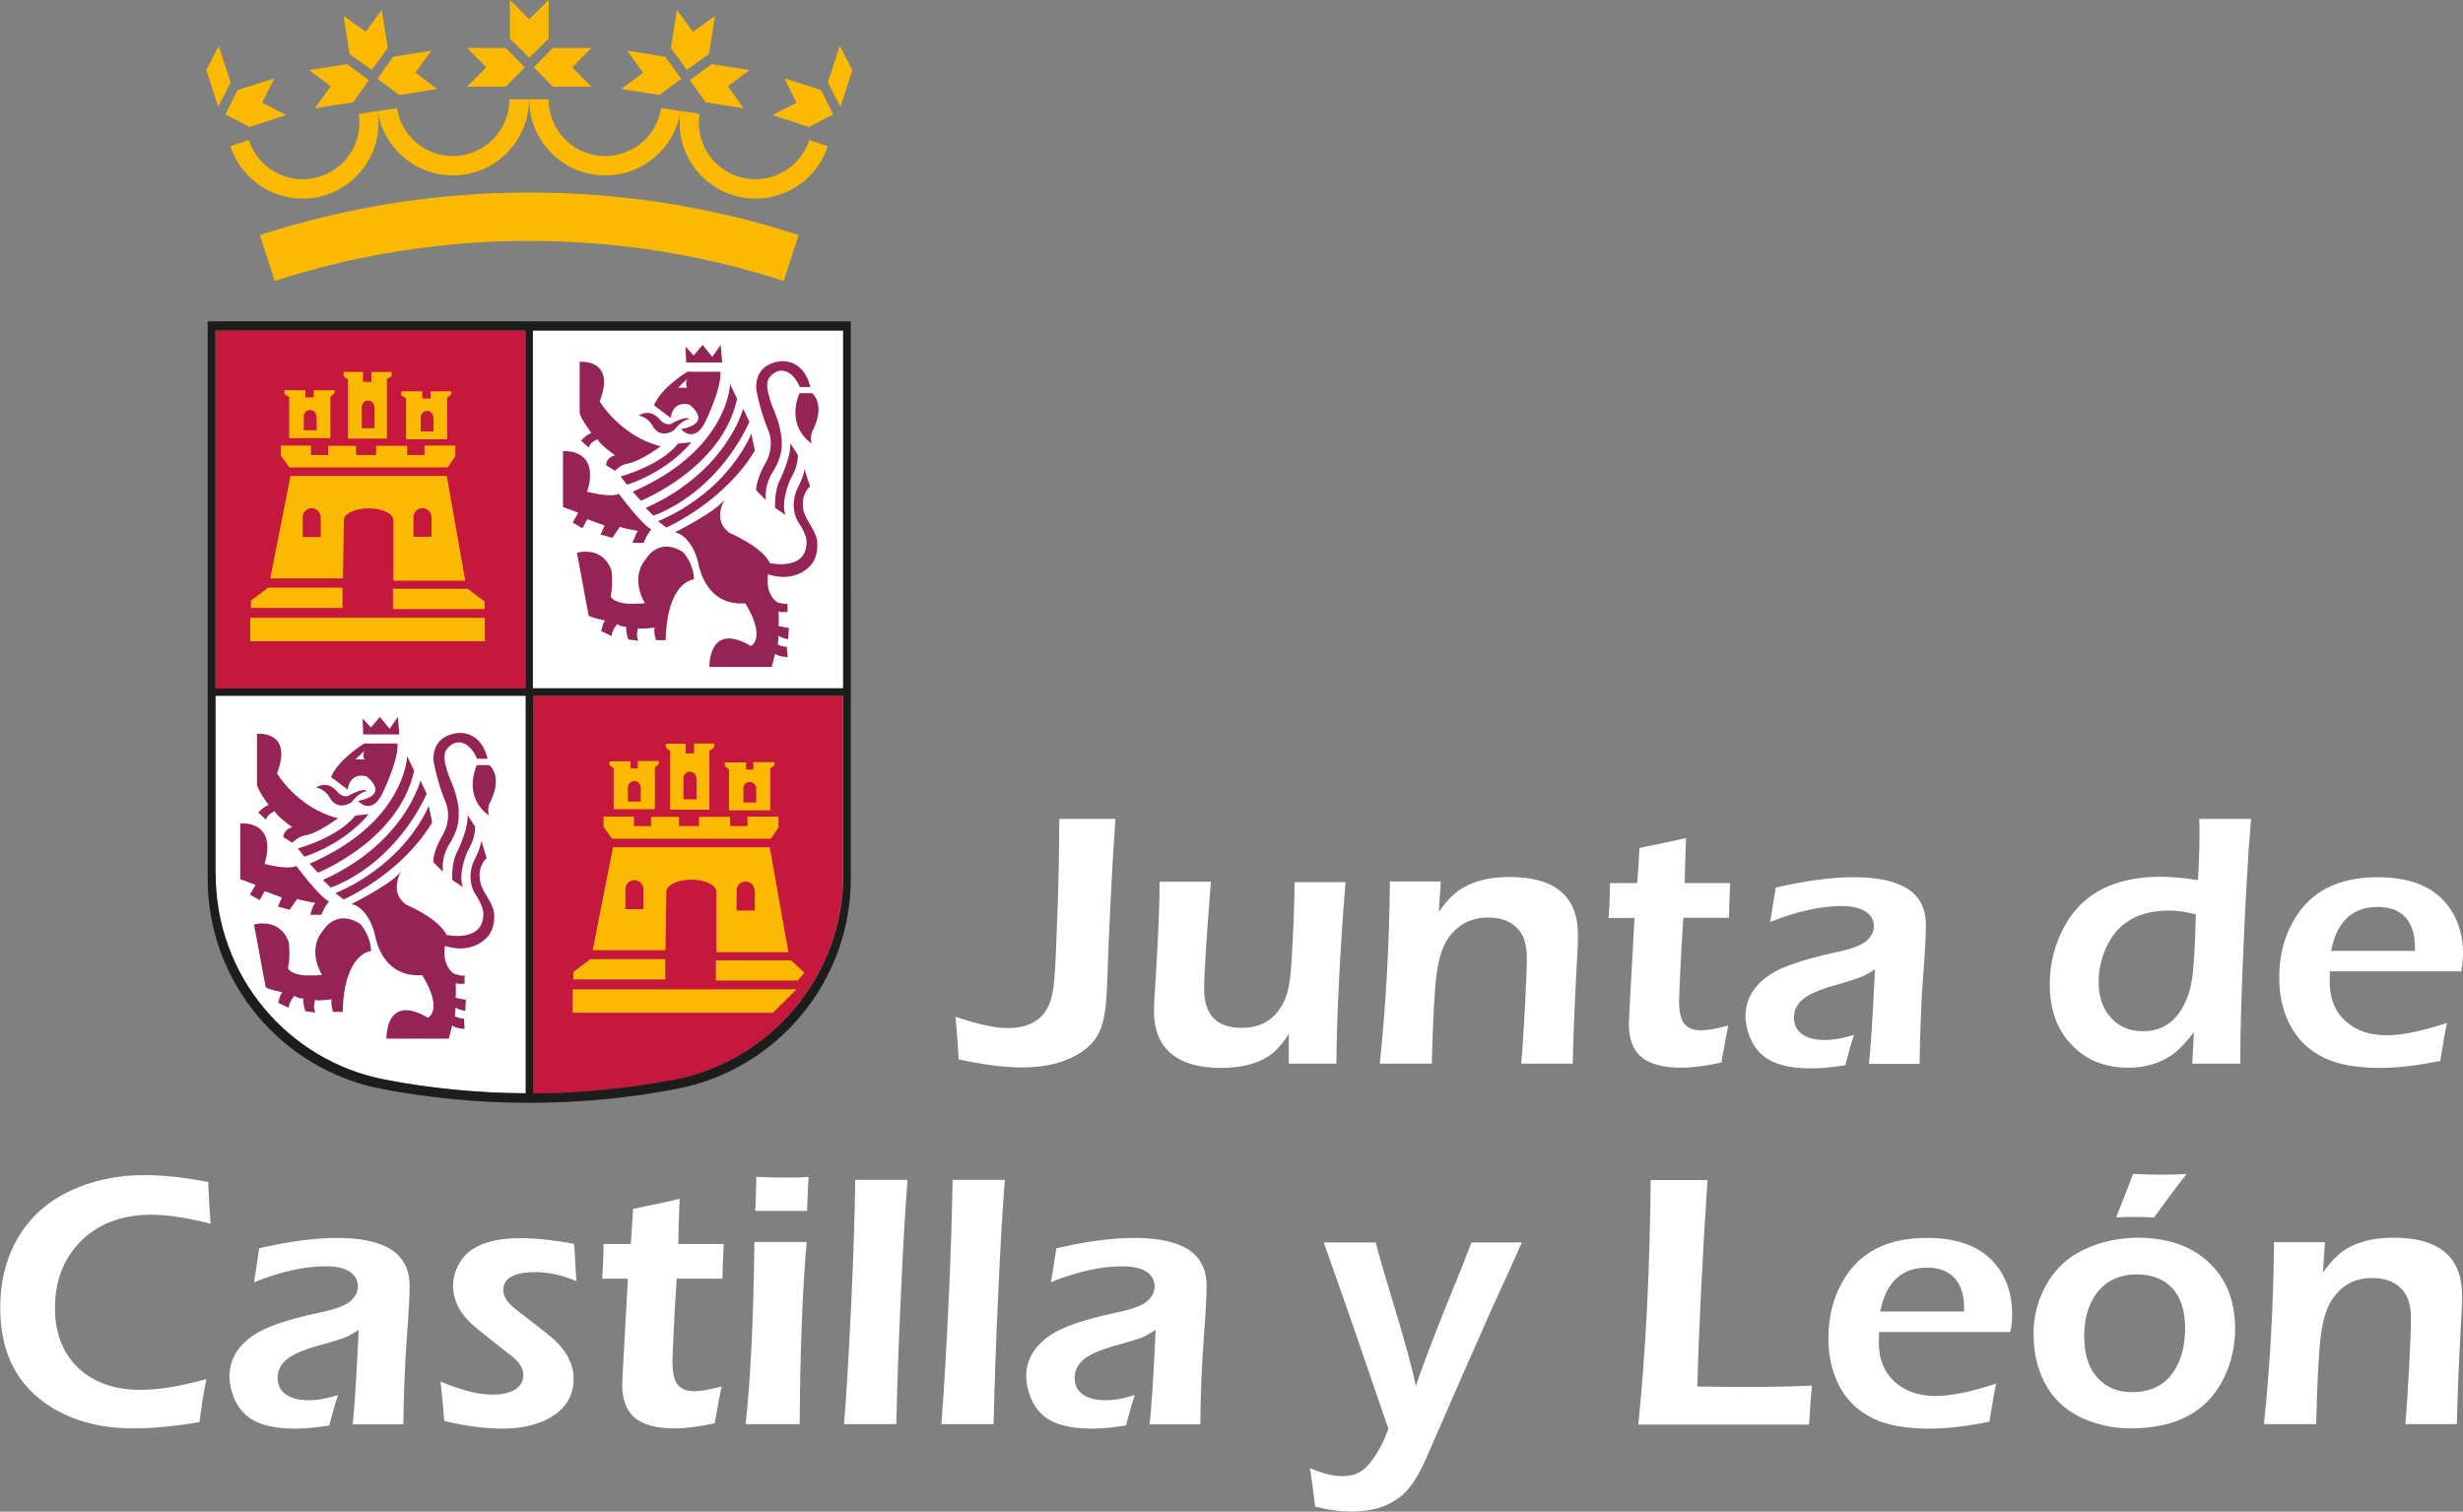 <svg xmlns="http://www.w3.org/2000/svg" id="Capa_1" viewBox="0 0 109.37 67.14"><rect x="0" y="0" width="109.37" height="67.14" fill="#808080" stroke="none"/><defs><style>.cls-1{fill:#c6183d;}.cls-1,.cls-2,.cls-3,.cls-4,.cls-5,.cls-6{stroke-width:0px;}.cls-2,.cls-5{fill:#fbba00;}.cls-3{fill:#1d1d1b;}.cls-4{fill:#952456;}.cls-4,.cls-5{fill-rule:evenodd;}.cls-6{fill:#fff;}</style></defs><rect class="cls-1" x="9.56" y="14.68" width="13.78" height="15.89"></rect><rect class="cls-6" x="23.66" y="14.68" width="13.78" height="15.89"></rect><path class="cls-1" d="M23.66,30.91v17.66c2.13-.01,4.21-.22,6.23-.6h0c4.3-.82,7.54-4.59,7.54-9.13v-7.93h-13.78Z"></path><path class="cls-6" d="M23.34,48.56v-17.66h-13.78v7.93c0,4.53,3.24,8.3,7.52,9.12h0c2.03.39,4.12.59,6.25.6"></path><path class="cls-4" d="M13.99,43.32h0c.09,0,.2-.01.31-.02,0,0-.71-1.09.06-1.99,0,0,.55-.96,1.63-.28,0,0,.46.47.49,1.21,0,0-.64.03-1.01,1.08h0c-.14.39-.24.91-.25,1.62h-.43s-.12-.37-.06-.56c0,0-.58.09-.74.03,0,0-.12.4.03.56l-.46-.06s-.12-.34-.09-.56c0,0-.24,0-.4-.12,0,0-.24.28-.25.53l-.46-.22s.06-.37.18-.47c0,0-.61-.12-.74-.22l-.1-.53-.42-2.26s1.14-.34,1.54.78c0,0,.09.62-.03,1.15,0,0,.06.28.76.33h0c.12,0,.27.01.44,0"></path><path class="cls-4" d="M13.82,40.49c.04-.13.1-.31.18-.39,0,0-.71-.12-.8-.18l-.34.49-.52-.15.18-.4-.77-.28-.22.4-.43-.25.25-.43-.68-.25v-2.48s1.24-.12,1.2,1.1h0c0,.2-.04.43-.12.7,0,0,1.04.28,1.41.09,0,0,.98,1.33,1.45,1.58,0,0-.16.18-.28.45h0s-.04.09-.06.14h-.49s.01-.06.04-.14h0Z"></path><path class="cls-4" d="M14.44,37.66c-.28.14-.59.28-.93.39l-.28-.37s1.76-.47,2.55-1.46l.59-.06s-.63.84-1.93,1.5"></path><path class="cls-4" d="M16,37.66c.99-.75,2.06-1.89,2.39-3.43l-.31-.65s-.05,2.27-2.98,4.08c-.4.24-.85.48-1.35.7l.37.4s.9-.36,1.89-1.11"></path><path class="cls-4" d="M16.6,37.66h0c-.59.51-1.33,1-2.26,1.42l.34.34s1.3-.4,2.62-1.76c.58-.6,1.17-1.38,1.65-2.4l-.28-.59s-.4,1.55-2.07,2.99"></path><path class="cls-4" d="M17.78,37.66c-.65.69-1.58,1.45-2.89,2.01l.37.28s1.71-.75,3.09-2.29c.3-.34.59-.71.84-1.13l-.15-.75s-.33.88-1.26,1.88Z"></path><path class="cls-4" d="M20.38,36.03c-.08-.9-.44-1.44-.53-1.82-.04-.16-.22-.65-.02-.92.35-.49.97-.46,1.36.41h.46s-.19-1.12-1.2-1.15c0,0-1.26-.03-1.2,1.24,0,0,.14.85.5,1.75,0,0,.36.64-.04,1.45,0,0-.19.31-.33.66-.08.22-.15.45-.14.64l.43.43c-.06-.49.11-.9.19-1.07.08-.18.58-.76.5-1.62"></path><path class="cls-4" d="M20.54,39.39l-.46-.31s-.06-.75.25-1.31c0,0,.02-.04.05-.11.13-.28.43-1.03.38-1.47l.34.53s.02.45-.26.94c-.21.37-.48,1.23-.29,1.72"></path><path class="cls-4" d="M20.42,43.32h0c.08.01.15.02.21,0v.37s-.31.03-.4-.03c0,0,.03.44,0,.65,0,0,.37.09.46.09l-.03.5s-.34-.06-.43-.16l-.03.4s.25.12.4.09l.03.47s-.43-.03-.55-.16l-.15.59h-2.77s-.06-2.05,1.84-.93c0,0,.71-.31-.25-1.89,0,0-.12,0-.3,0-.86-.03-1.58-.61-1.82-1.86,0,0-.13-.58-.49-.97h0c-.14-.15-.31-.28-.53-.33,0,0,1.81-.9,2.21-1.46,0,0-.58.93.22,1.49,0,0,.26.11.6.3.43.24.98.62,1.19,1.04,0,0,1.72.39,1.63-1.04h0c0-.07-.12-.43-.36-.78-.16-.23-.35-.84-.04-1.5,0,0,.15-.28.24-.55.04-.12.07-.24.07-.32l.1.32.14.46s-.42.34-.29,1.02c.08.48.5.85.61,1.35.04.28.02.71-.21,1.04-.13.19-.78.87-1.96.49,0,0-.18.81.4,1.24,0,0,.12.04.25.06h0Z"></path><path class="cls-4" d="M21.16,33.98h.56s.67.47,0,1.74c0,0-.09.31,0,.5,0,0-1.17-.68-.55-2.24"></path><path class="cls-4" d="M15.01,36.34s-.95.72-1.54.78c0,0-.24.06-.49.31l-.4-.25s0-.34.4-.44c0,0-.71-.5-.77-.71,0,0-.31.09-.4.37l-.34-.31s.21-.25.46-.34c0,0-.49-.65-.52-.9v-2.26s1.63-.16.89,1.76c0,0,.92,1.55,2.71,1.99"></path><path class="cls-4" d="M16.27,35.13s-.06-.16-.71.16c0,0-.22.22-.55-.09,0,0-.4-.59-.98-.22,0,0,.37.03.61.44,0,0,.28.62.96.22,0,0,.34-.46.68-.5"></path><path class="cls-4" d="M17.66,33.02h-1.48s-1.14.68-1.48,1.49l.74.56s.06-.78.83-.59c0,0,1.11.81-.37,1.09,0,0,.55.65,1.04-.25,0,0,.77-1.52.71-2.3M16.18,33.73h-.4l.42-.4s-.13.15-.02.4"></path><polygon class="cls-4" points="16.13 32.62 16.1 31.91 16.47 32.31 16.87 31.84 17.3 32.37 17.67 31.84 17.73 32.62 16.13 32.62"></polygon><path class="cls-4" d="M28.33,26.81h0c.1,0,.2-.01.31-.02,0,0-.71-1.09.06-1.99,0,0,.55-.96,1.63-.28,0,0,.46.47.49,1.21,0,0-.64.03-1.01,1.08-.14.39-.23.91-.25,1.62h-.43s-.12-.37-.06-.56c0,0-.58.09-.74.03,0,0-.12.4.03.56l-.46-.06s-.12-.34-.09-.56c0,0-.25,0-.4-.12,0,0-.25.28-.25.53l-.46-.22s.06-.38.18-.47c0,0-.62-.12-.74-.22l-.1-.53-.42-2.26s1.13-.34,1.53.78c0,0,.09.62-.03,1.15,0,0,.06.28.76.33h0c.12,0,.27.01.44,0"></path><path class="cls-4" d="M28.15,23.97c.04-.13.1-.31.18-.39,0,0-.71-.12-.8-.19l-.34.5-.52-.15.18-.4-.77-.28-.22.4-.43-.25.25-.44-.68-.25v-2.48s1.24-.12,1.2,1.1h0c0,.2-.04.43-.13.7,0,0,1.04.28,1.41.09,0,0,.98,1.33,1.44,1.58,0,0-.16.19-.28.46h0s-.04.09-.06.14h-.49s.01-.06.04-.14h0Z"></path><path class="cls-4" d="M28.77,21.14c-.28.14-.59.28-.93.39l-.28-.37s1.76-.47,2.55-1.46l.59-.06s-.63.84-1.93,1.5"></path><path class="cls-4" d="M30.34,21.14c.99-.75,2.06-1.88,2.39-3.43l-.31-.65s-.05,2.27-2.98,4.08c-.4.24-.84.48-1.35.7l.37.4s.9-.36,1.89-1.11"></path><path class="cls-4" d="M30.93,21.14h0c-.59.51-1.33,1.01-2.26,1.42l.34.34s1.3-.4,2.62-1.76c.58-.6,1.17-1.38,1.65-2.4l-.28-.59s-.4,1.55-2.07,2.99"></path><path class="cls-4" d="M32.11,21.14c-.65.69-1.58,1.45-2.89,2.01l.37.28s1.71-.75,3.09-2.29c.31-.34.59-.71.84-1.13l-.16-.75s-.33.88-1.26,1.88h0Z"></path><path class="cls-4" d="M34.71,19.52c-.08-.9-.45-1.44-.53-1.82-.04-.16-.22-.65-.02-.92.36-.49.97-.46,1.36.41h.46s-.19-1.12-1.2-1.15c0,0-1.26-.03-1.2,1.24,0,0,.14.85.5,1.75,0,0,.36.64-.04,1.45,0,0-.19.31-.32.66-.08.22-.15.45-.14.64l.43.43c-.06-.49.12-.9.2-1.07.08-.18.58-.76.5-1.62"></path><path class="cls-4" d="M34.88,22.87l-.46-.31s-.06-.75.24-1.3c0,0,.02-.04.05-.11.12-.28.43-1.03.38-1.47l.34.53s.02.46-.26.94c-.21.37-.48,1.23-.29,1.72"></path><path class="cls-4" d="M34.76,26.81h0c.07.01.15.02.21,0v.37s-.31.03-.4-.03c0,0,.03.44,0,.65,0,0,.37.09.46.09l-.03.5s-.34-.06-.43-.16l-.03.4s.25.12.4.09l.03.47s-.43-.03-.55-.16l-.15.59h-2.77s-.06-2.05,1.84-.93c0,0,.71-.31-.24-1.89,0,0-.12,0-.29,0-.86-.03-1.58-.61-1.82-1.86,0,0-.13-.58-.49-.97h0c-.14-.15-.31-.28-.53-.33,0,0,1.81-.9,2.21-1.46,0,0-.58.93.22,1.49,0,0,.27.11.6.3.43.24.98.61,1.19,1.04,0,0,1.72.39,1.62-1.04h0c0-.07-.11-.43-.36-.78-.16-.23-.35-.84-.04-1.5,0,0,.15-.28.24-.55.04-.12.07-.24.07-.32l.1.32.15.46s-.42.34-.3,1.02c.09.48.5.85.61,1.36.03.28.02.71-.21,1.04-.13.19-.78.87-1.96.49,0,0-.18.81.4,1.24,0,0,.12.04.25.05Z"></path><path class="cls-4" d="M35.49,17.46h.56s.67.47,0,1.74c0,0-.09.31,0,.5,0,0-1.17-.68-.55-2.24"></path><path class="cls-4" d="M29.34,19.82s-.95.72-1.54.78c0,0-.25.06-.49.31l-.4-.25s0-.34.4-.44c0,0-.71-.5-.77-.71,0,0-.31.09-.4.37l-.34-.31s.22-.25.46-.34c0,0-.49-.65-.52-.9v-2.26s1.63-.16.89,1.76c0,0,.92,1.55,2.71,1.99"></path><path class="cls-4" d="M30.6,18.61s-.06-.16-.71.16c0,0-.22.22-.55-.09,0,0-.4-.59-.98-.22,0,0,.37.03.61.44,0,0,.28.62.95.22,0,0,.34-.47.68-.5"></path><path class="cls-4" d="M31.99,16.51h-1.47s-1.14.68-1.48,1.49l.74.56s.06-.78.83-.59c0,0,1.11.81-.37,1.09,0,0,.55.65,1.04-.25,0,0,.77-1.52.71-2.3M30.51,17.22h-.4l.42-.4s-.13.16-.02.4"></path><polygon class="cls-4" points="30.47 16.1 30.44 15.39 30.8 15.79 31.2 15.32 31.63 15.85 32 15.32 32.07 16.1 30.47 16.1"></polygon><path class="cls-5" d="M34.32,44.98l1.05-1.04h-9.94s0,1.04,0,1.04h8.9ZM33.51,39.56c0-.22-.18-.41-.4-.41s-.4.18-.4.41v.88s.81,0,.81,0v-.87ZM28.57,39.5c0-.22-.18-.41-.4-.41-.22,0-.4.18-.4.41v.88h.8s0-.88,0-.88ZM35.12,42.65h-3.33v.9h3.64l.29-.35-.6-.55ZM26.21,42.6h3.33v.9h-4.08v-.33l.75-.57ZM31.82,42.29h3.19s-.83-4.66-.83-4.66h-6.96s-.9,4.57-.9,4.57h3.23l.04-2.6c0-.29.49-.53,1.11-.53s1.11.24,1.11.53v2.7ZM33.58,35.02c0-.16-.13-.29-.29-.29s-.29.13-.28.29v.62s.57,0,.57,0v-.62ZM32.38,35.99h1.83v-1.86l.18-.14v-.14h-.94v.33h-.32s0-.32,0-.32h-.94s0,.17,0,.17l.18.14v1.83ZM30.92,34.56c0-.16-.13-.29-.29-.29-.16,0-.28.13-.28.29v.94h.58v-.94ZM29.57,33.03h.88s0,.43,0,.43h.37v-.44h.89v.18l-.21.14v2.62h-1.74v-2.61l-.19-.14v-.18ZM26.79,36.27h1.36v.42h.76v-.41h1.24v.41h.89v-.41h1.38v.41h.77v-.42h1.38v.48l-.34.5h-7.05l-.38-.53v-.44ZM28.45,34.98c0-.16-.12-.29-.28-.29s-.29.13-.29.29v.62h.57v-.62ZM27.25,35.94h1.83v-1.86l.18-.14v-.14h-.94v.33h-.32s0-.32,0-.32h-.94s0,.17,0,.17l.19.14v1.82Z"></path><path class="cls-5" d="M11.11,27.44h10.42v1.04h-10.42v-1.04ZM19.16,22.97c0-.22-.18-.4-.4-.4s-.4.18-.4.4v.87h.8s0-.87,0-.87ZM14.24,22.98c0-.22-.18-.41-.4-.41s-.4.18-.4.41v.87h.8s0-.87,0-.87ZM20.77,26.15h-3.32v.9h4.07v-.33l-.75-.57ZM11.89,26.1h3.32v.9h-4.07v-.32l.75-.57ZM17.48,25.79h3.18s-.82-4.65-.82-4.65h-6.94l-.9,4.55h3.23s.04-2.59.04-2.59c0-.29.49-.52,1.1-.52.61,0,1.1.23,1.1.52v2.69ZM19.24,18.54c0-.16-.13-.29-.28-.29s-.28.13-.28.29v.62h.57s0-.62,0-.62ZM18.04,19.51h1.82s0-1.85,0-1.85l.18-.14v-.14h-.92v.32h-.37s0-.32,0-.32h-.93s0,.17,0,.17l.21.14v1.82ZM16.62,18.08c0-.16-.13-.29-.28-.29s-.28.13-.28.29v.94h.57v-.94ZM15.25,16.52h.87v.44h.37v-.44h.9v.18l-.21.14v2.64h-1.73v-2.63s-.19-.14-.19-.14v-.19ZM12.46,19.79h1.35v.42h.76v-.41h1.24v.41h.89v-.41h1.38v.41h.77v-.42h1.37v.47l-.34.5h-7.03l-.38-.53v-.44ZM14.05,18.5c0-.16-.13-.29-.28-.29s-.28.13-.28.29v.61h.57v-.61ZM12.85,19.46h1.82v-1.85l.18-.14v-.14h-.92v.32h-.37s0-.32,0-.32h-.93s0,.17,0,.17l.21.14v1.82Z"></path><path class="cls-3" d="M9.22,14.27v24.74c0,4.64,3.32,8.5,7.71,9.35h0c2.13.41,4.33.62,6.57.62s4.43-.21,6.55-.62h0c4.4-.84,7.73-4.71,7.73-9.35V14.27H9.22ZM37.44,30.57h-13.78v-15.89h13.78v15.89ZM23.34,14.68v15.89h-13.78v-15.89s13.78,0,13.78,0ZM9.57,38.83v-7.93s13.78,0,13.78,0v17.66c-2.14-.01-4.23-.22-6.25-.61h0c-4.29-.82-7.52-4.59-7.52-9.12M29.9,47.96h0c-2.02.38-4.1.59-6.23.6v-17.66h13.78v7.93c0,4.53-3.24,8.31-7.54,9.13"></path><path class="cls-2" d="M23.5,10.7c-3.94,0-7.74.62-11.3,1.78l-.66-2.04h0c3.77-1.22,7.79-1.89,11.96-1.89s8.2.66,11.96,1.89l-.66,2.04c-3.56-1.16-7.36-1.78-11.3-1.78"></path><path class="cls-2" d="M36.76,6.49c-.44,1.35-1.71,2.33-3.21,2.33-1.86,0-3.37-1.51-3.37-3.37,0-.18.01-.35.04-.52h0s.84.13.84.13c-.02.13-.03.26-.03.39,0,1.39,1.13,2.51,2.51,2.51,1.12,0,2.07-.73,2.39-1.74h0l.81.27Z"></path><path class="cls-2" d="M30.22,4.93c-.25,1.62-1.65,2.86-3.34,2.86-1.87,0-3.38-1.51-3.38-3.38h.86c0,1.39,1.12,2.52,2.51,2.52,1.26,0,2.3-.92,2.49-2.13l.85.13h0Z"></path><path class="cls-2" d="M16.77,4.93c.25,1.62,1.65,2.86,3.34,2.86,1.87,0,3.38-1.51,3.38-3.38h-.87,0c0,1.39-1.12,2.52-2.51,2.52-1.26,0-2.3-.92-2.48-2.13l-.85.13h0Z"></path><path class="cls-2" d="M10.23,6.49c.44,1.35,1.71,2.33,3.21,2.33,1.86,0,3.37-1.51,3.37-3.37,0-.18-.02-.35-.04-.52h0s-.84.13-.84.13c.02.13.03.26.03.39,0,1.39-1.13,2.51-2.52,2.51-1.12,0-2.06-.73-2.39-1.74l-.82.27Z"></path><polygon class="cls-2" points="23.7 2.99 24.55 2.13 26.26 2.13 25.41 2.99 26.26 3.85 24.55 3.85 23.7 2.99"></polygon><polygon class="cls-2" points="37.32 4.74 36.76 3.67 37.29 2.04 37.85 3.11 37.32 4.74"></polygon><polygon class="cls-2" points="37 5.08 36.46 4 34.83 3.48 35.37 4.56 34.3 5.11 35.93 5.64 37 5.08"></polygon><polygon class="cls-2" points="30.25 3.5 29.28 4.22 27.59 3.95 28.56 3.23 27.85 2.25 29.54 2.52 30.25 3.5"></polygon><polygon class="cls-2" points="30.63 3.56 31.6 2.85 33.29 3.11 32.32 3.83 33.02 4.81 31.33 4.54 30.63 3.56"></polygon><polygon class="cls-2" points="30.5 3.1 29.79 2.13 30.06 .44 30.77 1.41 31.75 .71 31.48 2.4 30.5 3.1"></polygon><polygon class="cls-2" points="23.5 2.56 22.64 1.71 22.64 0 23.5 .85 24.36 0 24.36 1.71 23.5 2.56"></polygon><polygon class="cls-2" points="23.31 2.99 22.46 2.13 20.74 2.13 21.59 2.99 20.74 3.85 22.46 3.85 23.31 2.99"></polygon><polygon class="cls-2" points="9.69 4.74 10.24 3.67 9.71 2.04 9.16 3.11 9.69 4.74"></polygon><polygon class="cls-2" points="10.01 5.08 10.55 4 12.18 3.48 11.64 4.56 12.71 5.11 11.08 5.64 10.01 5.08"></polygon><polygon class="cls-2" points="16.76 3.5 17.73 4.22 19.42 3.95 18.45 3.23 19.15 2.25 17.46 2.52 16.76 3.5"></polygon><polygon class="cls-2" points="16.38 3.56 15.41 2.85 13.72 3.11 14.69 3.83 13.98 4.81 15.68 4.54 16.38 3.56"></polygon><polygon class="cls-2" points="16.51 3.1 17.22 2.13 16.95 .44 16.24 1.41 15.26 .71 15.52 2.4 16.51 3.1"></polygon><path class="cls-6" d="M9.16,61.27c-.12.59-.22,1.23-.3,1.89-1.13.19-2.1.28-2.91.28-1.61,0-2.96-.39-4.02-1.18-1.28-.94-1.92-2.33-1.92-4.17,0-1.22.28-2.28.83-3.19.6-.98,1.48-1.71,2.67-2.18.88-.35,1.85-.53,2.92-.53.81,0,1.75.1,2.82.31.01.45.05,1.07.1,1.85-1.06-.27-1.93-.4-2.62-.4-1.37,0-2.45.43-3.24,1.28-.7.76-1.05,1.71-1.05,2.87s.4,2.15,1.21,2.81c.68.55,1.55.82,2.59.82.79,0,1.77-.16,2.93-.48"></path><path class="cls-6" d="M11.28,56.94c.06-.36.14-.85.23-1.5,1.35-.31,2.5-.46,3.46-.46,1.08,0,1.89.18,2.42.53.53.35.8.89.8,1.6,0,.43-.04,1.17-.12,2.24-.09,1.21-.14,2.51-.16,3.91h-2.25c.08-.75.16-1.97.24-3.64l.03-.56c-.26.17-.47.29-.63.35-.16.06-.55.19-1.19.36-.64.18-1.1.38-1.37.6-.27.22-.41.49-.41.83,0,.31.12.56.36.73.24.17.58.26,1.02.26.39,0,.82-.08,1.3-.23-.11.32-.24.77-.39,1.35-.56.09-1.06.14-1.52.14-1.03,0-1.77-.21-2.23-.65-.2-.19-.37-.43-.49-.74s-.19-.62-.19-.93c0-.74.36-1.35,1.07-1.83.52-.36,1.47-.69,2.87-.99.74-.15,1.22-.33,1.43-.52.22-.19.33-.41.33-.65,0-.29-.13-.51-.38-.67-.25-.16-.61-.23-1.06-.23-.91,0-1.97.23-3.17.71"></path><path class="cls-6" d="M19.73,63.11c-.02-.16-.04-.46-.08-.91-.03-.28-.06-.56-.09-.84.93.39,1.7.58,2.31.58.43,0,.77-.08,1.01-.23.24-.15.36-.37.36-.65,0-.26-.15-.52-.45-.78-.07-.05-.39-.31-.98-.77-.44-.34-.76-.61-.96-.8-.49-.49-.73-1.02-.73-1.6,0-.32.08-.62.23-.92.16-.3.37-.53.62-.7.51-.34,1.23-.5,2.14-.5.65,0,1.44.08,2.38.25l.02.24c.02.41.05.89.09,1.42-.65-.27-1.25-.4-1.8-.4-.97,0-1.45.26-1.45.79,0,.26.14.51.42.75.1.09.41.33.92.72.42.32.74.58.95.77.55.52.83,1.09.83,1.71,0,.7-.3,1.25-.91,1.64-.59.38-1.34.57-2.25.57-.76,0-1.62-.11-2.59-.34"></path><path class="cls-6" d="M32.04,61.59c-.07.35-.16.79-.25,1.33l-.05.29c-.68.15-1.28.23-1.79.23-.8,0-1.39-.16-1.76-.47-.37-.31-.56-.8-.56-1.47,0-.15.04-.92.12-2.31.06-1.03.1-1.83.13-2.4h-1.14c.03-.36.05-.79.06-1.28v-.26h1.21c.03-.36.06-.88.1-1.56l.34-.07c.59-.12,1.17-.24,1.73-.38-.03.72-.05,1.39-.06,2.01h2.02c-.04.74-.06,1.26-.06,1.54h-2.03l-.03.44-.07,1.21c-.06,1.17-.09,1.86-.09,2.07,0,.42.07.73.19.93.15.23.41.35.79.35.27,0,.66-.07,1.19-.21"></path><path class="cls-6" d="M33.11,63.25c.22-1.99.35-4.68.39-8.09.51,0,.89,0,1.15,0s.65,0,1.17,0c-.19,2.2-.29,4.89-.31,8.09h-2.41ZM33.54,53.78c.02-.59.04-1,.04-1.23,0-.05,0-.14,0-.28.52.02.93.03,1.24.03s.68,0,1.09-.03c-.02.14-.03.39-.04.73-.02.35-.03.61-.03.78-.47,0-.84,0-1.1,0s-.65,0-1.18,0"></path><path class="cls-6" d="M37.48,63.26c.11-1.36.21-3.09.31-5.17.1-2.08.16-3.98.19-5.69.57,0,.98,0,1.21,0,.25,0,.62,0,1.11,0-.11,1.39-.21,3.13-.3,5.21-.1,2.09-.16,3.97-.2,5.64h-2.32Z"></path><path class="cls-6" d="M41.8,63.26c.11-1.36.21-3.09.31-5.17.1-2.08.16-3.98.19-5.69.58,0,.98,0,1.21,0,.25,0,.62,0,1.11,0-.11,1.39-.21,3.13-.3,5.21-.1,2.09-.16,3.97-.2,5.64h-2.32Z"></path><path class="cls-6" d="M46.67,56.94c.06-.36.14-.85.24-1.5,1.35-.31,2.5-.46,3.46-.46,1.08,0,1.89.18,2.42.53.53.35.79.89.79,1.6,0,.43-.04,1.17-.12,2.24-.09,1.21-.15,2.51-.16,3.91h-2.25c.08-.75.16-1.97.24-3.64l.03-.56c-.26.17-.47.29-.63.35-.16.06-.56.19-1.19.36-.64.18-1.1.38-1.37.6-.27.22-.41.49-.41.83,0,.31.12.56.36.73.24.17.58.26,1.01.26.39,0,.82-.08,1.3-.23-.11.32-.24.77-.39,1.35-.56.09-1.06.14-1.52.14-1.03,0-1.77-.21-2.23-.65-.2-.19-.36-.43-.49-.74-.12-.31-.19-.62-.19-.93,0-.74.36-1.35,1.07-1.83.52-.36,1.48-.69,2.87-.99.74-.15,1.22-.33,1.43-.52.22-.19.33-.41.33-.65,0-.29-.13-.51-.38-.67-.25-.16-.61-.23-1.07-.23-.91,0-1.97.23-3.17.71"></path><path class="cls-6" d="M58.4,66.92c-.09-.77-.17-1.34-.23-1.72.54.24,1.01.36,1.43.36.3,0,.55-.05.76-.17.21-.11.4-.3.58-.55.31-.43.54-.89.71-1.39l-.17-.49c-.92-2.7-1.74-5.08-2.47-7.13l-.23-.65c.59,0,.99,0,1.2,0,.24,0,.61,0,1.11,0,.13.52.37,1.35.72,2.5.57,1.87.92,3.16,1.06,3.88.25-.77.76-2.1,1.52-3.99.48-1.16.79-1.96.95-2.39.51,0,.87,0,1.08,0,.2,0,.58,0,1.16,0-.17.39-.62,1.39-1.35,2.98-.85,1.91-1.77,4.01-2.76,6.29-.26.6-.48,1.05-.68,1.34-.19.29-.41.54-.67.73-.54.41-1.23.61-2.09.61-.53,0-1.07-.07-1.65-.22"></path><path class="cls-6" d="M72.75,63.26c.33-3.22.51-6.84.55-10.85.58,0,1,0,1.27,0s.68,0,1.25,0c-.22,3.44-.38,6.5-.45,9.17.82.01,1.49.02,2,.02,1.27,0,2.29-.02,3.09-.06-.05.53-.09,1.02-.11,1.48l-.02.25h-7.58Z"></path><path class="cls-6" d="M88.64,61.45c-.07.31-.17.88-.3,1.69-1,.21-1.89.31-2.66.31-1.05,0-1.87-.15-2.48-.44-.72-.34-1.25-.87-1.59-1.58-.28-.59-.42-1.26-.42-2,0-.94.21-1.78.64-2.53.73-1.28,1.97-1.92,3.73-1.92,1.34,0,2.33.36,2.97,1.08.55.61.82,1.39.82,2.32,0,.24-.02.5-.08.78h-5.83c0,.18-.01.34-.01.47,0,.71.22,1.28.66,1.7.46.44,1.08.67,1.85.67.69,0,1.59-.18,2.7-.55M83.5,58.25h3.72c0-.38-.03-.67-.09-.86-.22-.73-.74-1.09-1.57-1.09-1.12,0-1.81.65-2.07,1.95"></path><path class="cls-6" d="M94.9,54.97c1.47,0,2.61.44,3.4,1.32.63.69.95,1.6.95,2.73,0,.76-.16,1.47-.48,2.15-.73,1.52-2.12,2.27-4.17,2.27-.76,0-1.48-.16-2.16-.47-.74-.34-1.29-.87-1.66-1.58-.32-.63-.48-1.34-.48-2.15,0-.85.22-1.62.65-2.32.39-.64.92-1.11,1.61-1.43.69-.33,1.47-.5,2.33-.52M94.92,56.6c-.83,0-1.45.3-1.87.91-.33.49-.5,1.09-.5,1.82,0,.81.19,1.42.57,1.84.39.44.91.66,1.54.66.91,0,1.56-.36,1.96-1.07.27-.48.41-1.07.41-1.76,0-.78-.19-1.37-.56-1.78-.36-.4-.88-.6-1.54-.62M93.97,54.07c.49-1.25.74-1.89.75-1.93.46.02.84.03,1.15.03s.7,0,1.23-.03c-.36.45-.84,1.09-1.45,1.93-.3-.01-.57-.02-.83-.02s-.54,0-.85.02"></path><path class="cls-6" d="M100.53,63.26c.27-2.57.42-5.27.45-8.09.48,0,.88,0,1.19,0,.34,0,.7,0,1.07,0l-.09,1.35c.35-.5.71-.86,1.07-1.07.55-.32,1.24-.48,2.07-.48,2.02,0,3.04.86,3.04,2.57,0,.32-.02.86-.07,1.62-.1,1.94-.15,3.3-.16,4.09h-2.29c.06-.66.11-1.52.17-2.56.05-1.04.08-1.75.08-2.13,0-.55-.12-.96-.35-1.24-.31-.37-.76-.56-1.37-.56-.72,0-1.29.28-1.71.85-.28.37-.46.9-.56,1.61-.1.71-.17,2.05-.22,4.03h-2.32Z"></path><path class="cls-6" d="M42.57,47.06c-.03-.61-.08-1.25-.14-1.9.99.33,1.75.5,2.3.5.92,0,1.53-.33,1.83-.99.13-.28.22-.68.26-1.21.05-.53.1-1.82.17-3.89.02-.67.04-1.74.05-3.2.64,0,1.05,0,1.23,0s.6,0,1.26,0c-.17,2.48-.29,4.96-.37,7.43-.03.81-.11,1.41-.26,1.83-.15.41-.4.75-.76,1.01-.69.51-1.62.77-2.77.77-.74,0-1.68-.12-2.81-.36"></path><path class="cls-6" d="M59.36,47.24h-2.13v-1.32c-.31.49-.63.83-.98,1.04-.52.31-1.2.47-2.03.47-.97,0-1.71-.21-2.22-.64-.51-.43-.76-1.06-.76-1.89,0-.24.03-.73.08-1.46.12-2.03.18-3.46.17-4.28.49,0,.89,0,1.18,0s.66,0,1.1,0c-.2,2.53-.3,4.11-.3,4.76,0,1.15.55,1.73,1.67,1.73.73,0,1.28-.27,1.66-.8.19-.27.33-.57.4-.91.08-.34.14-.87.17-1.58.06-.97.1-2.03.12-3.18.51,0,.91,0,1.2,0,.32,0,.68,0,1.06,0-.24,2.94-.38,5.64-.41,8.09"></path><path class="cls-6" d="M61.27,47.24c.27-2.58.42-5.27.45-8.09.48,0,.88,0,1.19,0,.34,0,.7,0,1.07,0l-.09,1.35c.35-.51.71-.86,1.07-1.07.55-.32,1.24-.48,2.07-.48,2.02,0,3.04.86,3.04,2.57,0,.32-.02.86-.07,1.62-.1,1.94-.15,3.3-.16,4.1h-2.29c.06-.66.11-1.52.17-2.56.05-1.04.08-1.75.08-2.13,0-.55-.12-.96-.35-1.24-.31-.37-.76-.56-1.37-.56-.72,0-1.29.28-1.72.85-.28.36-.46.9-.56,1.61-.1.71-.17,2.05-.22,4.03h-2.32Z"></path><path class="cls-6" d="M76.74,45.57c-.07.35-.16.79-.25,1.33l-.05.29c-.68.15-1.28.23-1.79.23-.8,0-1.38-.16-1.76-.47-.37-.31-.56-.8-.56-1.47,0-.15.04-.92.12-2.31.06-1.03.1-1.83.13-2.4h-1.15c.03-.36.05-.79.06-1.28v-.27h1.21c.03-.36.07-.88.1-1.56l.34-.07c.59-.12,1.17-.24,1.73-.37-.03.72-.05,1.39-.06,2h2.02c-.04.74-.05,1.26-.05,1.54h-2.03l-.03.44-.07,1.21c-.06,1.17-.09,1.86-.09,2.07,0,.42.07.73.19.93.15.23.41.35.79.35.27,0,.67-.07,1.19-.21"></path><path class="cls-6" d="M78.61,40.92c.06-.35.14-.86.24-1.5,1.35-.31,2.5-.46,3.46-.46,1.08,0,1.89.18,2.42.53.53.35.79.89.79,1.6,0,.43-.04,1.18-.12,2.24-.09,1.21-.14,2.51-.16,3.92h-2.25c.08-.75.16-1.97.24-3.64l.03-.56c-.26.17-.48.29-.63.35-.16.06-.55.19-1.19.37-.64.18-1.1.38-1.37.6-.27.22-.41.49-.41.83,0,.31.12.56.36.73.24.17.58.26,1.01.26.39,0,.82-.08,1.3-.23-.11.32-.24.77-.39,1.35-.56.09-1.06.14-1.52.14-1.03,0-1.77-.21-2.23-.65-.2-.19-.36-.43-.49-.74-.12-.31-.19-.62-.19-.93,0-.74.36-1.35,1.07-1.83.52-.36,1.48-.68,2.87-.99.74-.15,1.22-.33,1.43-.52.22-.19.33-.41.33-.65,0-.29-.13-.51-.38-.66-.25-.16-.61-.24-1.07-.24-.91,0-1.97.24-3.17.71"></path><path class="cls-6" d="M99.47,47.24h-2.12l.07-1.39c-.36.46-.68.8-.97,1-.55.38-1.2.57-1.94.57-1.06,0-1.91-.35-2.56-1.06-.62-.66-.93-1.55-.93-2.65,0-.94.23-1.81.68-2.62.8-1.43,2.22-2.15,4.25-2.15.47,0,1.02.05,1.65.15.05-.74.07-1.48.07-2.24,0-.1-.01-.26-.01-.48.57,0,.96,0,1.18,0,.24,0,.61,0,1.12,0-.13,1.53-.24,3.37-.33,5.53-.1,2.16-.15,3.94-.15,5.32M97.51,40.61c-.43-.11-.83-.17-1.19-.17-1.05,0-1.85.33-2.39.98-.22.27-.4.6-.54,1-.13.39-.2.78-.2,1.17,0,.62.15,1.13.47,1.52.36.46.86.69,1.49.69.8,0,1.39-.36,1.79-1.09.21-.38.34-.82.41-1.3.07-.49.12-1.42.16-2.8"></path><path class="cls-6" d="M108.66,45.43c-.07.31-.17.87-.3,1.69-1,.2-1.88.31-2.66.31-1.05,0-1.87-.15-2.48-.44-.72-.34-1.25-.87-1.59-1.58-.28-.59-.42-1.25-.42-2,0-.94.21-1.78.64-2.53.73-1.28,1.97-1.92,3.73-1.92,1.34,0,2.33.36,2.97,1.08.54.61.82,1.39.82,2.32,0,.24-.03.5-.08.78h-5.83c0,.18-.01.34-.01.47,0,.71.22,1.28.66,1.7.46.44,1.08.67,1.85.67.69,0,1.59-.18,2.7-.55M103.52,42.23h3.72c0-.38-.03-.67-.09-.86-.22-.73-.74-1.09-1.57-1.09-1.12,0-1.81.65-2.07,1.95"></path></svg>